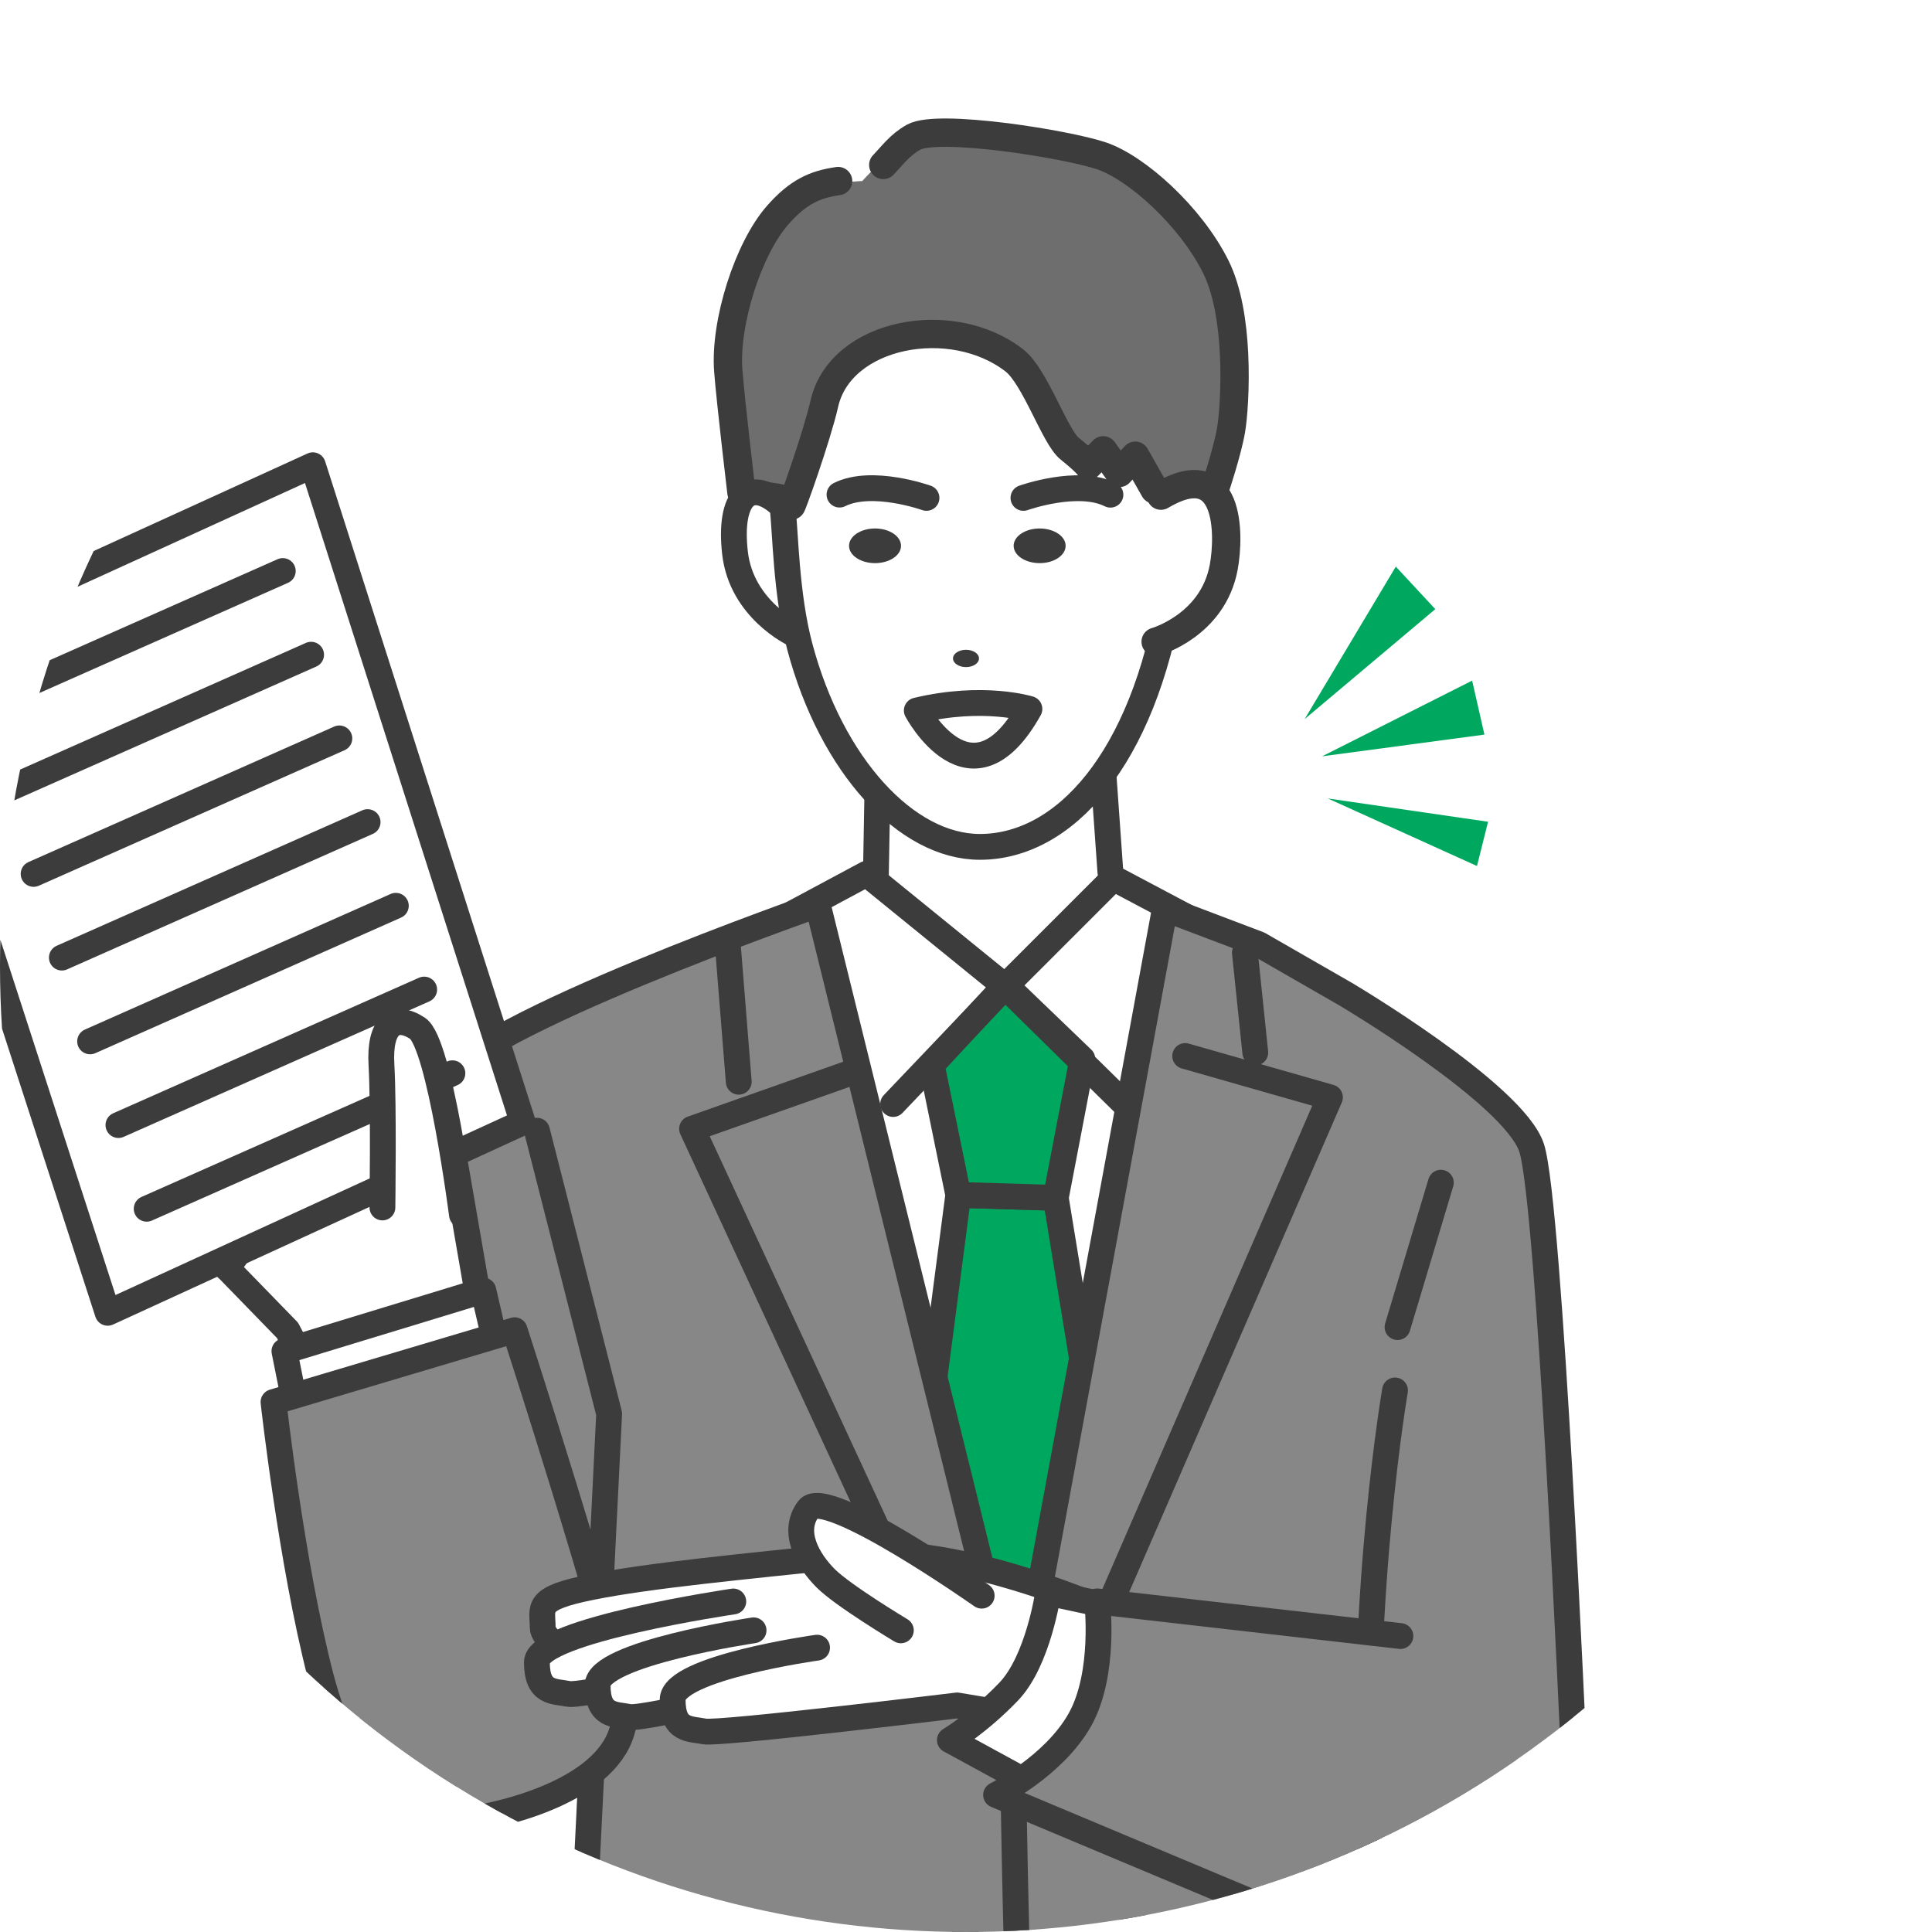 <?xml version="1.0" encoding="UTF-8"?><svg id="b" xmlns="http://www.w3.org/2000/svg" xmlns:xlink="http://www.w3.org/1999/xlink" viewBox="0 0 223 223"><defs><style>.e,.f,.g{fill:none;}.e,.h,.i,.j{stroke-width:2.98px;}.e,.h,.i,.j,.g{stroke:#3c3c3c;stroke-linecap:round;stroke-linejoin:round;}.f,.k,.l,.m,.n,.o{stroke-width:0px;}.h,.o{fill:#fff;}.k{fill:#6e6e6e;}.l,.i{fill:#00a85f;}.m,.j{fill:#878787;}.g{stroke-width:3.27px;}.n{fill:#3c3c3c;}.p{clip-path:url(#d);}</style><clipPath id="d"><circle class="f" cx="111.5" cy="111.5" r="111.5"/></clipPath></defs><g id="c"><g class="p"><rect class="o" x="-49" y="-27" width="393" height="317"/><polygon class="h" points="101.37 85.81 100.98 107.64 114.47 122.13 125.98 116.38 130.75 109.63 128.17 100.7 126.58 78.3 101.37 85.81"/><polygon class="h" points="83.51 109.71 100.02 100.86 116.02 113.86 128.52 101.36 151.64 113.61 122.02 265.86 83.51 109.71"/><polygon class="i" points="110.61 137.92 107.54 161.46 115.72 210.91 127.66 173.73 121.86 138.26 110.61 137.92"/><polygon class="i" points="107.54 122.92 110.61 137.92 121.86 138.26 124.93 122.23 116.07 113.71 107.54 122.92"/><polyline class="e" points="103.09 127.43 116.02 113.86 130.13 127.74"/><path class="m" d="M66.64,207.51l-2.37,77.47s19.43.25,30.31-.07c10.88-.31,20.39-10.73,23.19-22.85,2.8-12.12,1.48-55.07,1.48-55.07l-2.84-11.72-22.02-90.84s-37.77,14.99-43.37,19.85c0,0-3.62,10.71-5.55,44-1.98,34.12-4.57,17.4-3.82,36.9l25,2.33Z"/><path class="e" d="M116.64,194.51l-22.25-90.08s-39.96,13.96-43.37,20.53c-3.42,6.57-3.77,14.73-5.04,48.89"/><line class="e" x1="84" y1="109" x2="85.27" y2="124.86"/><polyline class="e" points="98.94 123.56 79.88 130.29 110.16 195.71"/><path class="m" d="M155.29,114.73s16.86,10.16,21.11,16.13c2.42,3.4,4.58,55.65,5.58,73.65.75,13.51-8.67,19.33-8.67,19.33l-19.73,2.26-12.62-50.74,12.96-23.19,1.36-37.45Z"/><polygon class="l" points="152.6 87.3 169.92 78.56 171.34 84.79 152.6 87.3"/><polygon class="l" points="153.26 92.16 171.76 94.85 170.48 99.96 153.26 92.16"/><polygon class="l" points="150.59 83 161.11 65.4 165.67 70.31 150.59 83"/><path class="m" d="M134.46,104.88l-17.57,95.31s-.37,58.15,2.25,65.62c2.62,7.48,8.11,16.41,16.33,17.9,8.22,1.5,25.79.75,25.79.75l-2.13-78.3,3.36-45.6s8.22-26.91,4.11-35.88c-4.11-8.97-21.31-15.7-21.31-15.7l-10.84-4.11Z"/><path class="e" d="M161.02,160.49s-3.94,22.84-3,49.74c.94,26.9,3.24,74.24,3.24,74.24,0,0-17.57.75-25.79-.75-8.22-1.5-12.69-7.7-15.31-15.18-2.62-7.48-3.27-68.35-3.27-68.35l17.57-95.31,10.84,4.11,9.99,5.74s19.39,11.47,21.49,17.74c2.09,6.26,4.87,70.05,4.87,70.05"/><line class="e" x1="143.69" y1="109.96" x2="144.89" y2="121.49"/><polyline class="e" points="136.8 121.89 153.51 126.66 122.55 197.95"/><line class="e" x1="161.31" y1="153.18" x2="166.31" y2="136.51"/><path class="e" d="M61.98,130.51l8.33,32.67-6.04,121.8s19.43.25,30.31-.07c10.88-.31,22.72-9.93,23.4-31.07"/><path class="o" d="M135.98,55.22c0,27.61-9.69,41.99-22.88,41.99-14.75,0-22.88-15.37-22.88-41.99,0-21.06,8.73-36.08,22.88-36.08,12.64,0,22.88,15.02,22.88,36.08Z"/><path class="k" d="M118.5,41.6c2.42,1.88,4.67,8.82,6.39,10.19,1.72,1.37,2.15,1.95,2.15,1.95l1.72-1.76,1.36,2.31,1.29-1.37,3.87,4.3,4.94-.78s1.44-4.3,1.87-6.83c.43-2.54,1.13-13.01-1.78-18.84-2.91-5.83-9.13-11.42-13.21-12.79s-18.85-3.71-21.65-2.15c-2.8,1.56-5.93,5.07-5.93,5.07,0,0-6.31,0-9.75,3.91-3.44,3.9-6.05,12.04-5.72,17.97.2,3.53,1.52,14.05,1.52,14.05l3.72.56s2.18.25,2.05.93c-.14.68,3.78-7.88,4.65-11.73,1.86-8.19,15.26-10.61,22.5-4.99Z"/><path class="g" d="M135.29,57.22l4.94-.78s1.44-4.3,1.87-6.83c.23-1.34.53-4.88.34-8.78-.17-3.5-.74-7.3-2.12-10.06-2.91-5.83-9.13-11.42-13.21-12.79s-18.85-3.71-21.65-2.15c-1.64.92-2.49,2.16-3.51,3.21"/><path class="g" d="M96.74,20.9c-2.68.38-4.6,1.24-6.96,3.91-3.44,3.9-6.14,12.47-5.72,17.97.27,3.53,1.52,14.05,1.52,14.05l3.72.56s2.18.25,2.05.93c-.14.68,2.93-7.88,3.8-11.73,1.86-8.19,14.7-10.61,21.93-4.99,2.42,1.88,4.67,8.82,6.39,10.19,1.72,1.37,2.15,1.95,2.15,1.95l1.72-1.76,1.86,2.61,1.84-1.99,2.21,3.9"/><path class="o" d="M94.84,73.78s-9.25-3.45-10-9.95,2.51-7.26,6.01-5.51"/><path class="e" d="M135.1,68.61c-3.14,19-12.24,29.14-22,29.14-8.45,0-17.12-9.35-20.78-23.1-1.61-6.04-1.65-13.27-2-16.19"/><path class="e" d="M91.63,73.16s-6.04-2.82-6.79-9.32,1.75-9.12,5.75-5.12"/><ellipse class="n" cx="101" cy="63" rx="3" ry="2"/><path class="e" d="M106.94,57.47s-6.29-2.25-10.04-.38"/><ellipse class="n" cx="120" cy="63" rx="3" ry="2"/><path class="e" d="M118.13,57.47s6.29-2.25,10.04-.37"/><ellipse class="n" cx="111.5" cy="76" rx="1.5" ry="1"/><path class="h" d="M105.82,82.01s6.29,11.84,13-.18c0,0-5.29-1.66-13,.18Z"/><path class="o" d="M132.35,73.42s7.65-3.26,8.9-6.76c1.25-3.5,0-12-6.25-10.75"/><path class="g" d="M133.39,74.07s6.61-1.86,7.86-8.61c.69-3.75.75-13-7.25-8.25"/><path class="h" d="M26.22,146.39l6.97,7.17c2.67,5.03,5.04,10.44,5.04,10.44l18.33-6.4-3.98-23.01-10.09-10.46-16.29,22.27Z"/><polygon class="h" points="-12.14 75.71 36.11 53.7 60.34 129.55 12.43 151.53 -12.14 75.71"/><line class="e" x1="-2.65" y1="81.55" x2="32.64" y2="65.91"/><line class="e" x1=".62" y1="91.21" x2="35.91" y2="75.57"/><line class="e" x1="3.88" y1="100.87" x2="39.17" y2="85.23"/><line class="e" x1="7.14" y1="110.53" x2="42.43" y2="94.89"/><line class="e" x1="10.4" y1="120.2" x2="45.69" y2="104.55"/><line class="e" x1="13.67" y1="129.86" x2="48.96" y2="114.22"/><line class="e" x1="16.93" y1="139.52" x2="52.22" y2="123.88"/><path class="h" d="M53.32,140.21s-2.56-19.84-5.13-21.52-4.43-.44-4.16,4.23c.27,4.67.11,16.45.11,16.45"/><polygon class="h" points="32.83 155.96 55.79 148.96 58.06 158.75 34.73 165.46 32.83 155.96"/><path class="j" d="M59.4,153.54l-27.83,8.29s2.06,18.56,5.42,31.57,9.7,17.91,17.59,16.55c7.89-1.35,18.79-5.45,17.39-13.67s-12.57-42.74-12.57-42.74Z"/><path class="h" d="M124.48,197.35l3.83-11.17s-17.33-8-30-6.67c-12.67,1.33-23.33,2.33-30,3.67-6.67,1.33-5.67,2.33-5.67,4.67s8.67,6.33,13.33,6.67"/><path class="h" d="M84.64,184.85s-22.67,3.33-22.67,7,2,3.33,3.67,3.67c1.67.33,23-4.33,23-4.33"/><path class="h" d="M86.98,188.18s-18,2.67-18,6.33,2,3.33,3.67,3.67c1.67.33,21-4.33,21-4.33"/><path class="h" d="M94.31,190.18s-16.67,2.33-16.67,6,2,3.33,3.67,3.67,29.17-3,29.17-3l9,1.5"/><path class="h" d="M113.31,184.18s-18-12.67-20-10c-2,2.67,0,6,2,8s8.67,6,8.67,6"/><path class="h" d="M120.98,183.85s-1.13,7.85-4.57,11.42c-3.43,3.58-6.77,5.58-6.77,5.58l11,6s8.33-12.33,9-16.67l.67-4.33-9.33-2Z"/><path class="j" d="M181.64,210.18c.33,18.67-23.67,15-31.67,11.67-8-3.33-35-14.67-35-14.67,0,0,6.67-3.33,9.67-8.67,3-5.33,2-13.67,2-13.67l35,4"/></g></g></svg>